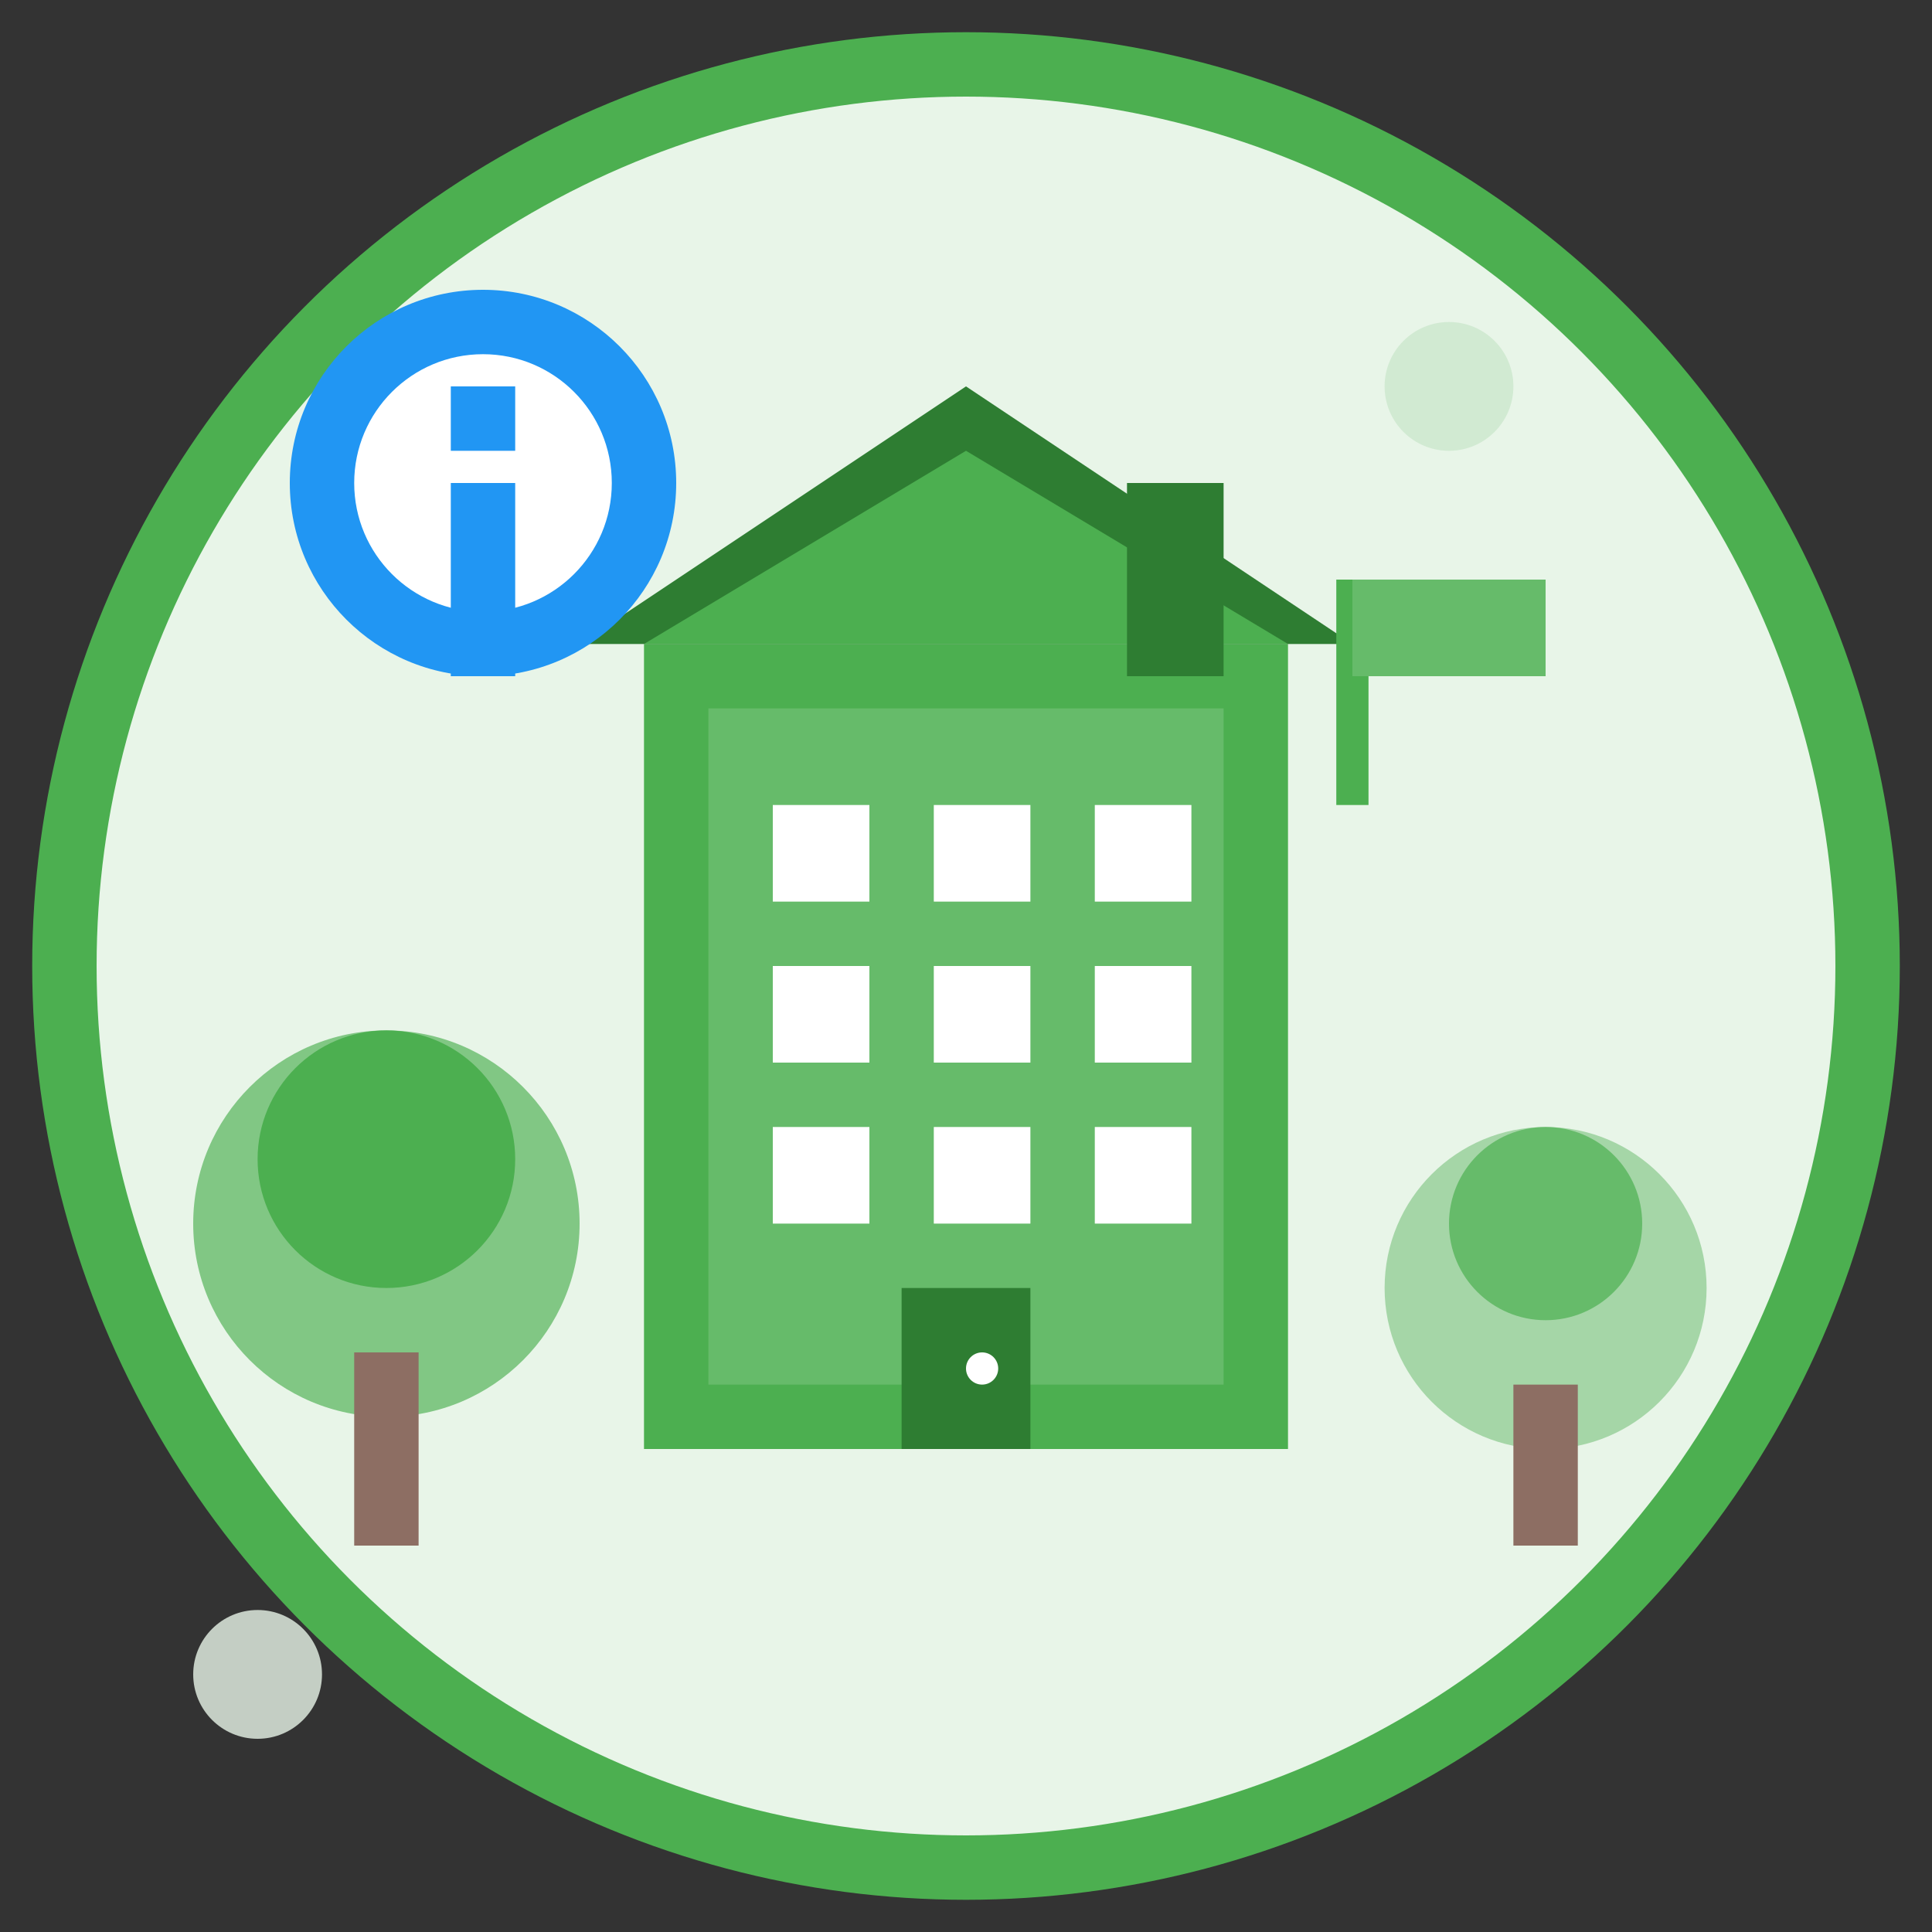 <svg width="60" height="60" viewBox="0 0 60 60" fill="none" xmlns="http://www.w3.org/2000/svg">
  <rect x="0" y="0" width="60" height="60" fill="#333333" stroke="none"/>
  <!-- Background circle -->
  <circle cx="30" cy="30" r="28" fill="#E8F5E8" stroke="#4CAF50" stroke-width="2"/>
  
  <!-- Building/company icon -->
  <rect x="20" y="20" width="20" height="25" fill="#4CAF50"/>
  <rect x="22" y="22" width="16" height="21" fill="#66BB6A"/>
  
  <!-- Building windows -->
  <rect x="24" y="25" width="3" height="3" fill="white"/>
  <rect x="29" y="25" width="3" height="3" fill="white"/>
  <rect x="34" y="25" width="3" height="3" fill="white"/>
  
  <rect x="24" y="30" width="3" height="3" fill="white"/>
  <rect x="29" y="30" width="3" height="3" fill="white"/>
  <rect x="34" y="30" width="3" height="3" fill="white"/>
  
  <rect x="24" y="35" width="3" height="3" fill="white"/>
  <rect x="29" y="35" width="3" height="3" fill="white"/>
  <rect x="34" y="35" width="3" height="3" fill="white"/>
  
  <!-- Entrance door -->
  <rect x="28" y="40" width="4" height="5" fill="#2E7D32"/>
  <circle cx="30.5" cy="42.5" r="0.5" fill="white"/>
  
  <!-- Roof -->
  <path d="M18 20 L30 12 L42 20 Z" fill="#2E7D32"/>
  <path d="M20 20 L30 14 L40 20 Z" fill="#4CAF50"/>
  
  <!-- Chimney -->
  <rect x="35" y="15" width="3" height="6" fill="#2E7D32"/>
  
  <!-- Company flag -->
  <line x1="42" y1="18" x2="42" y2="25" stroke="#4CAF50" stroke-width="1"/>
  <rect x="42" y="18" width="6" height="3" fill="#66BB6A"/>
  
  <!-- Trees/landscaping -->
  <circle cx="12" cy="38" r="6" fill="#81C784"/>
  <circle cx="12" cy="36" r="4" fill="#4CAF50"/>
  <rect x="11" y="42" width="2" height="6" fill="#8D6E63"/>
  
  <circle cx="48" cy="40" r="5" fill="#A5D6A7"/>
  <circle cx="48" cy="38" r="3" fill="#66BB6A"/>
  <rect x="47" y="43" width="2" height="5" fill="#8D6E63"/>
  
  <!-- Information icon -->
  <circle cx="15" cy="15" r="6" fill="#2196F3"/>
  <circle cx="15" cy="15" r="4" fill="white"/>
  <rect x="14" y="12" width="2" height="2" fill="#2196F3"/>
  <rect x="14" y="15" width="2" height="6" fill="#2196F3"/>
  
  <!-- Decorative elements -->
  <circle cx="45" cy="12" r="2" fill="#C8E6C9" opacity="0.7"/>
  <circle cx="8" cy="52" r="2" fill="#E8F5E8" opacity="0.8"/>
</svg>
